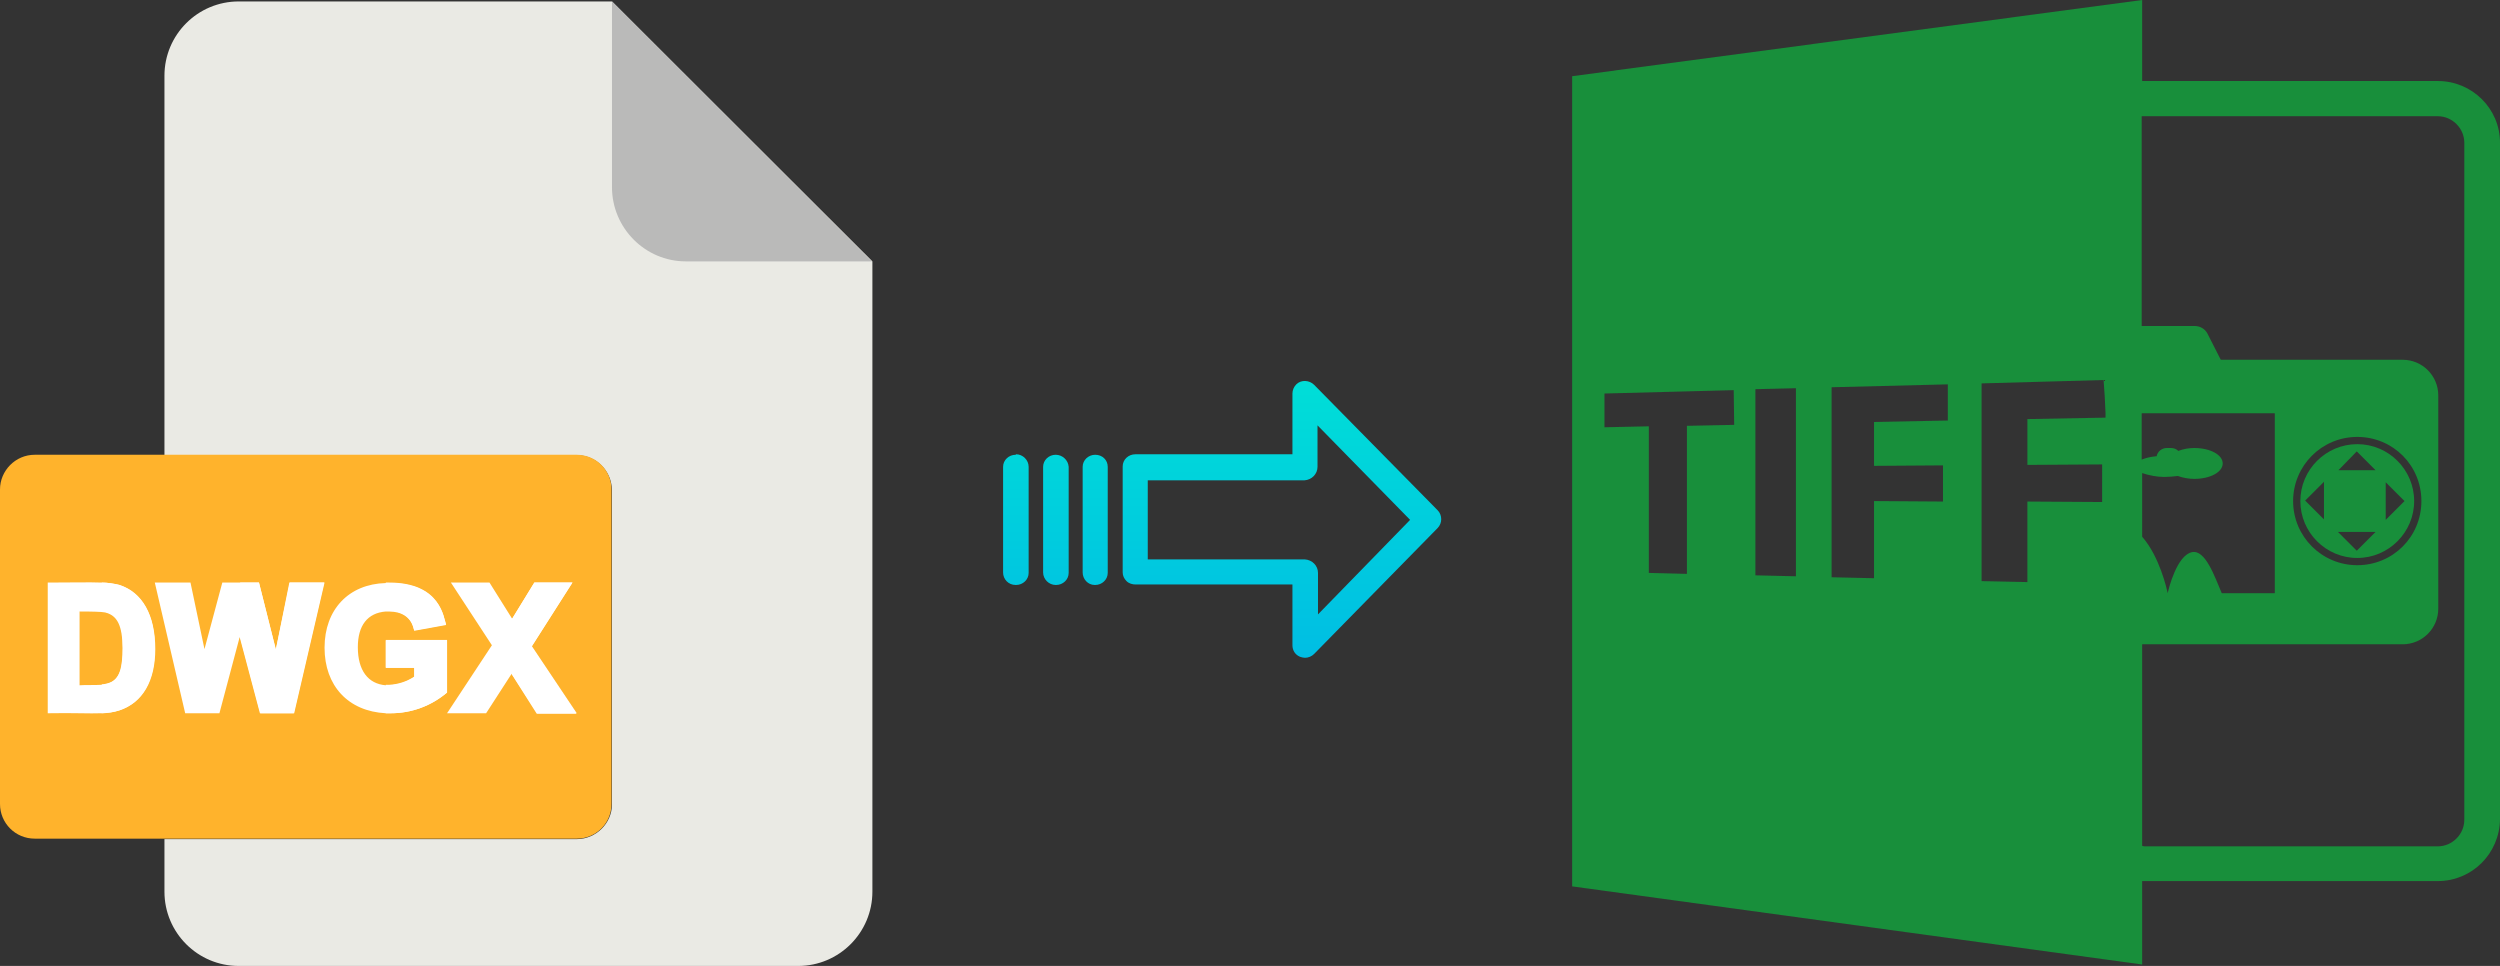 <?xml version="1.0" encoding="utf-8"?>
<!-- Generator: Adobe Illustrator 24.0.0, SVG Export Plug-In . SVG Version: 6.00 Build 0)  -->
<svg version="1.1" id="Layer_1" xmlns="http://www.w3.org/2000/svg" xmlns:xlink="http://www.w3.org/1999/xlink" x="0px" y="0px"
	 viewBox="0 0 518.4 200.3" style="enable-background:new 0 0 518.4 200.3;" xml:space="preserve">
<rect x="0" y="0" width="518.4" height="200.3" fill="#333333" stroke="none"/>
<style type="text/css">
	.st0{fill:#188F3B;}
	.st1{fill:#EAEAE4;}
	.st2{fill:#BABAB9;}
	.st3{fill:#FFB32C;}
	.st4{fill:#FFFFFF;}
	.st5{fill:url(#SVGID_1_);}
	.st6{fill:url(#SVGID_2_);}
	.st7{fill:url(#SVGID_3_);}
	.st8{fill:url(#SVGID_4_);}
</style>
<title>DWGX to TIFF</title>
<g id="Layer_2_1_">
	<g id="Layer_5_Image">
		<path class="st0" d="M444.2,182.7c0.3,0,0.5,0,0.8,0h60.5c7.1,0,12.8-5.7,12.9-12.8V29.6c0-7.1-5.8-12.8-12.9-12.8H445h-0.8V0
			L326,15.8v168L444.2,200V182.7z M444.2,98.1c1.5,0.5,3.1,0.8,4.6,0.8c0.9,0,1.9-0.1,2.8-0.2c1.1,0.4,2.3,0.6,3.4,0.6
			c3.3,0,5.9-1.4,5.9-3.2s-2.6-3.2-5.9-3.2c-1.1,0-2.3,0.2-3.3,0.6c-0.4-0.4-1-0.6-1.5-0.6h-0.9c-1,0-1.9,0.7-2.1,1.7
			c-1.1,0.1-2.1,0.3-3.1,0.7v-9.6h27.6v37.3h-11c-1.5-3.5-3.4-9.1-6.2-8.5c-3.1,0.7-4.8,7.5-5,8.5h0c-0.2-0.9-1.7-7.6-5.3-11.7
			L444.2,98.1L444.2,98.1z M445,24.1h60.5c3,0,5.5,2.5,5.5,5.5v140.4c0,3-2.5,5.5-5.5,5.5H445c-0.3,0-0.5,0-0.8-0.1v-41.8h54
			c4.1,0,7.4-3.3,7.4-7.4V82c0-4.1-3.3-7.4-7.4-7.4l0,0h-37.7l-2.8-5.5c-0.5-0.9-1.5-1.5-2.6-1.5h-11V24.1
			C444.5,24.1,444.7,24.1,445,24.1z M475.5,103.9c0-7.3,5.9-13.3,13.3-13.3s13.3,5.9,13.3,13.3s-5.9,13.3-13.3,13.3l0,0
			C481.5,117.2,475.5,111.3,475.5,103.9C475.5,103.9,475.5,103.9,475.5,103.9L475.5,103.9z M359.6,88.1l-9.8,0.2v30.7l-7.9-0.2V88.4
			l-9.2,0.2v-7l26.8-0.7L359.6,88.1L359.6,88.1z M372.4,119.5l-8.4-0.2V80.7l8.4-0.2V119.5z M403.9,87.2l-15.3,0.3v9.1l14.3-0.1v7.5
			l-14.3-0.1v16l-8.8-0.2V80.3l24.1-0.6V87.2z M435.9,104.1l-15.5-0.1v16.7l-9.5-0.2v-41l25.3-0.7c0.2,2.3,0.3,4.6,0.4,6.8l0,0v1
			l-16.2,0.3v9.5l15.5-0.1L435.9,104.1L435.9,104.1z"/>
		<path class="st0" d="M500.6,103.9c0-6.5-5.3-11.8-11.8-11.8c-6.5,0-11.8,5.3-11.8,11.8s5.3,11.8,11.8,11.8c0,0,0,0,0,0
			C495.3,115.7,500.6,110.4,500.6,103.9z M494.7,100l3.9,3.9l-3.9,3.9V100z M488.7,93.6l3.9,3.9h-7.7L488.7,93.6z M481.9,107.7
			l-3.9-3.9l3.9-3.9V107.7z M492.6,110.3l-3.9,3.9l-3.9-3.9H492.6z"/>
	</g>
	<g id="Layer_2-2">
		<path class="st1" d="M119.6,174H34.1v10.9c0,8.5,6.9,15.4,15.4,15.4l0,0h116c8.5,0,15.4-6.9,15.4-15.4l0,0V54.2L126.9,0.3H49.5
			c-8.5,0-15.4,6.9-15.4,15.4l0,0v78.7h85.5c4,0,7.2,3.2,7.3,7.2l0,0v65.2C126.9,170.7,123.6,174,119.6,174
			C119.6,174,119.6,174,119.6,174z"/>
		<path class="st2" d="M180.8,54.2L126.9,0.3v38.5c0,8.5,6.9,15.4,15.3,15.4c0,0,0,0,0,0H180.8z"/>
		<path class="st3" d="M7.2,94.3h112.4c4,0,7.2,3.2,7.2,7.2v65.2c0,4-3.2,7.2-7.2,7.2H7.2c-4,0-7.2-3.2-7.2-7.2v-65.2
			C0,97.6,3.2,94.3,7.2,94.3z"/>
		<g id="D">
			<path class="st4" d="M24.7,121.3c-1.2-0.3-2.4-0.5-3.7-0.5c-2.5-0.1-5.9,0-11.1,0v27.1c5.4-0.1,8.7,0.1,11.1,0
				c1.3,0,2.5-0.2,3.7-0.6c4.8-1.6,7.4-6.1,7.4-12.7C32.2,127.6,29.5,122.9,24.7,121.3L24.7,121.3z M22.2,141.8
				c-0.4,0.1-0.8,0.2-1.2,0.2c-1.4,0.1-3.3,0-4.5,0.1v-15.3c0.5,0,3,0,4.5,0.1c0.3,0,0.5,0.1,0.8,0.1c2.5,0.6,3.6,2.7,3.6,7.4
				C25.4,138.3,24.9,141.1,22.2,141.8z"/>
			<path class="st4" d="M32.2,134.6c0,6.6-2.6,11.1-7.4,12.7c-1.2,0.4-2.4,0.5-3.7,0.6v-6c0.4,0,0.8-0.1,1.2-0.2
				c2.7-0.7,3.2-3.4,3.2-7.4c0-4.7-1-6.8-3.6-7.4c-0.3-0.1-0.5-0.1-0.8-0.1v-6c1.2,0,2.5,0.2,3.7,0.5
				C29.5,122.8,32.2,127.5,32.2,134.6L32.2,134.6z"/>
		</g>
		<g id="W">
			<path class="st4" d="M57.2,134.7l-3.5-13.9h-7.6l-3.7,13.8l-2.9-13.8h-7.4l6.3,27.1h7.1l4.2-15.8l4.2,15.8h7l6.3-27.1h-7.2
				L57.2,134.7z"/>
			<path class="st4" d="M57.2,134.7l-3.5-13.9h-3.9v11.3l0,0l4.2,15.8h7l6.3-27.1h-7.2L57.2,134.7z"/>
		</g>
		<g id="G">
			<path class="st4" d="M92.7,132.7v10.9c-3.3,2.8-7.4,4.3-11.7,4.3c-0.3,0-0.7,0-1,0c-7.8-0.4-12.7-5.7-12.7-13.6s5-13.2,12.7-13.4
				h0.7c10.8,0,11.3,7.4,11.8,8.7l-6.6,1.2l-0.2-0.7c-0.6-2.1-2.4-3.3-5-3.3c-0.3,0-0.5,0-0.7,0c-3.8,0.3-5.8,2.9-5.8,7.4
				c0,4.8,2.1,7.6,5.8,7.9c0.2,0,0.4,0,0.7,0c1.9-0.1,3.7-0.7,5.2-1.7v-1.9H80v-5.7H92.7z"/>
			<path class="st4" d="M92.7,132.7v10.9c-3.3,2.8-7.4,4.3-11.7,4.3c-0.3,0-0.7,0-1,0V142c0.2,0,0.4,0,0.7,0
				c1.9-0.1,3.7-0.7,5.2-1.7v-1.9H80v-5.7H92.7z"/>
			<path class="st4" d="M92.5,129.5l-6.6,1.2l-0.2-0.7c-0.6-2.1-2.4-3.3-5-3.3c-0.3,0-0.5,0-0.7,0v-5.9h0.7
				C91.5,120.8,92,128.2,92.5,129.5L92.5,129.5z"/>
		</g>
		<g id="X">
			<path class="st4" d="M118.7,120.8h-7.9l-4.6,7.5l-4.7-7.5h-8l8.5,13l-9.3,14.1h8.1l5.3-8.2l5.3,8.2h8.2l-9.3-13.9L118.7,120.8z"
				/>
			<path class="st4" d="M118.7,120.8h-7.9l-4.6,7.5l-0.1-0.1v11.6l5.2,8.2h8.2l-9.3-13.9L118.7,120.8z"/>
		</g>
	</g>
	<g id="Layer_3">
		
			<linearGradient id="SVGID_1_" gradientUnits="userSpaceOnUse" x1="265.789" y1="635.28" x2="265.789" y2="754.48" gradientTransform="matrix(1 0 0 1 0 -586.33)">
			<stop  offset="0" style="stop-color:#00EFD1"/>
			<stop  offset="1" style="stop-color:#00ACEA"/>
		</linearGradient>
		<path class="st5" d="M272.5,79.8c-1-1-2.7-1.1-3.7-0.1c-0.5,0.5-0.8,1.2-0.8,1.9v12.6h-32.6c-1.4,0-2.6,1.1-2.6,2.5c0,0,0,0,0,0
			l0,0v22c0,0.7,0.3,1.3,0.8,1.8c0.5,0.5,1.2,0.7,1.9,0.7H268v12.6c0,1.1,0.6,2,1.6,2.4c0.3,0.1,0.7,0.2,1,0.2
			c0.7,0,1.4-0.3,1.9-0.8l25.6-26.1c1-1,1-2.7,0-3.7L272.5,79.8z M273.3,127.4v-8.6c0-1.5-1.2-2.7-2.7-2.8H238V99.6h32.5
			c1.5-0.1,2.7-1.3,2.7-2.8v-8.6l19.2,19.6L273.3,127.4z"/>
		
			<linearGradient id="SVGID_2_" gradientUnits="userSpaceOnUse" x1="227.085" y1="635.28" x2="227.085" y2="754.48" gradientTransform="matrix(1 0 0 1 0 -586.33)">
			<stop  offset="0" style="stop-color:#00EFD1"/>
			<stop  offset="1" style="stop-color:#00ACEA"/>
		</linearGradient>
		<path class="st6" d="M227.1,94.3L227.1,94.3c-1.4,0-2.6,1.1-2.6,2.5v21.9c0,1.4,1.1,2.6,2.5,2.6h0.1c1.4,0,2.6-1.1,2.6-2.5
			c0,0,0,0,0,0V96.8C229.7,95.4,228.6,94.3,227.1,94.3L227.1,94.3z"/>
		
			<linearGradient id="SVGID_3_" gradientUnits="userSpaceOnUse" x1="218.86" y1="635.28" x2="218.86" y2="754.48" gradientTransform="matrix(1 0 0 1 0 -586.33)">
			<stop  offset="0" style="stop-color:#00EFD1"/>
			<stop  offset="1" style="stop-color:#00ACEA"/>
		</linearGradient>
		<path class="st7" d="M218.9,94.3L218.9,94.3c-1.4,0-2.6,1.1-2.6,2.5c0,0,0,0,0,0l0,0v21.9c0,1.4,1.2,2.6,2.6,2.6h0.1
			c1.4,0,2.6-1.1,2.6-2.5c0,0,0,0,0,0l0,0V96.8C221.5,95.4,220.3,94.3,218.9,94.3L218.9,94.3z"/>
		
			<linearGradient id="SVGID_4_" gradientUnits="userSpaceOnUse" x1="210.65" y1="635.28" x2="210.65" y2="754.48" gradientTransform="matrix(1 0 0 1 0 -586.33)">
			<stop  offset="0" style="stop-color:#00EFD1"/>
			<stop  offset="1" style="stop-color:#00ACEA"/>
		</linearGradient>
		<path class="st8" d="M210.6,94.3L210.6,94.3c-1.4,0-2.6,1.1-2.6,2.5v21.9c0,1.4,1.1,2.6,2.6,2.6c0,0,0,0,0,0h0.1
			c1.4,0,2.6-1.1,2.6-2.5c0,0,0,0,0,0V96.8c0-1.4-1.2-2.6-2.6-2.6L210.6,94.3z"/>
	</g>
</g>
</svg>

